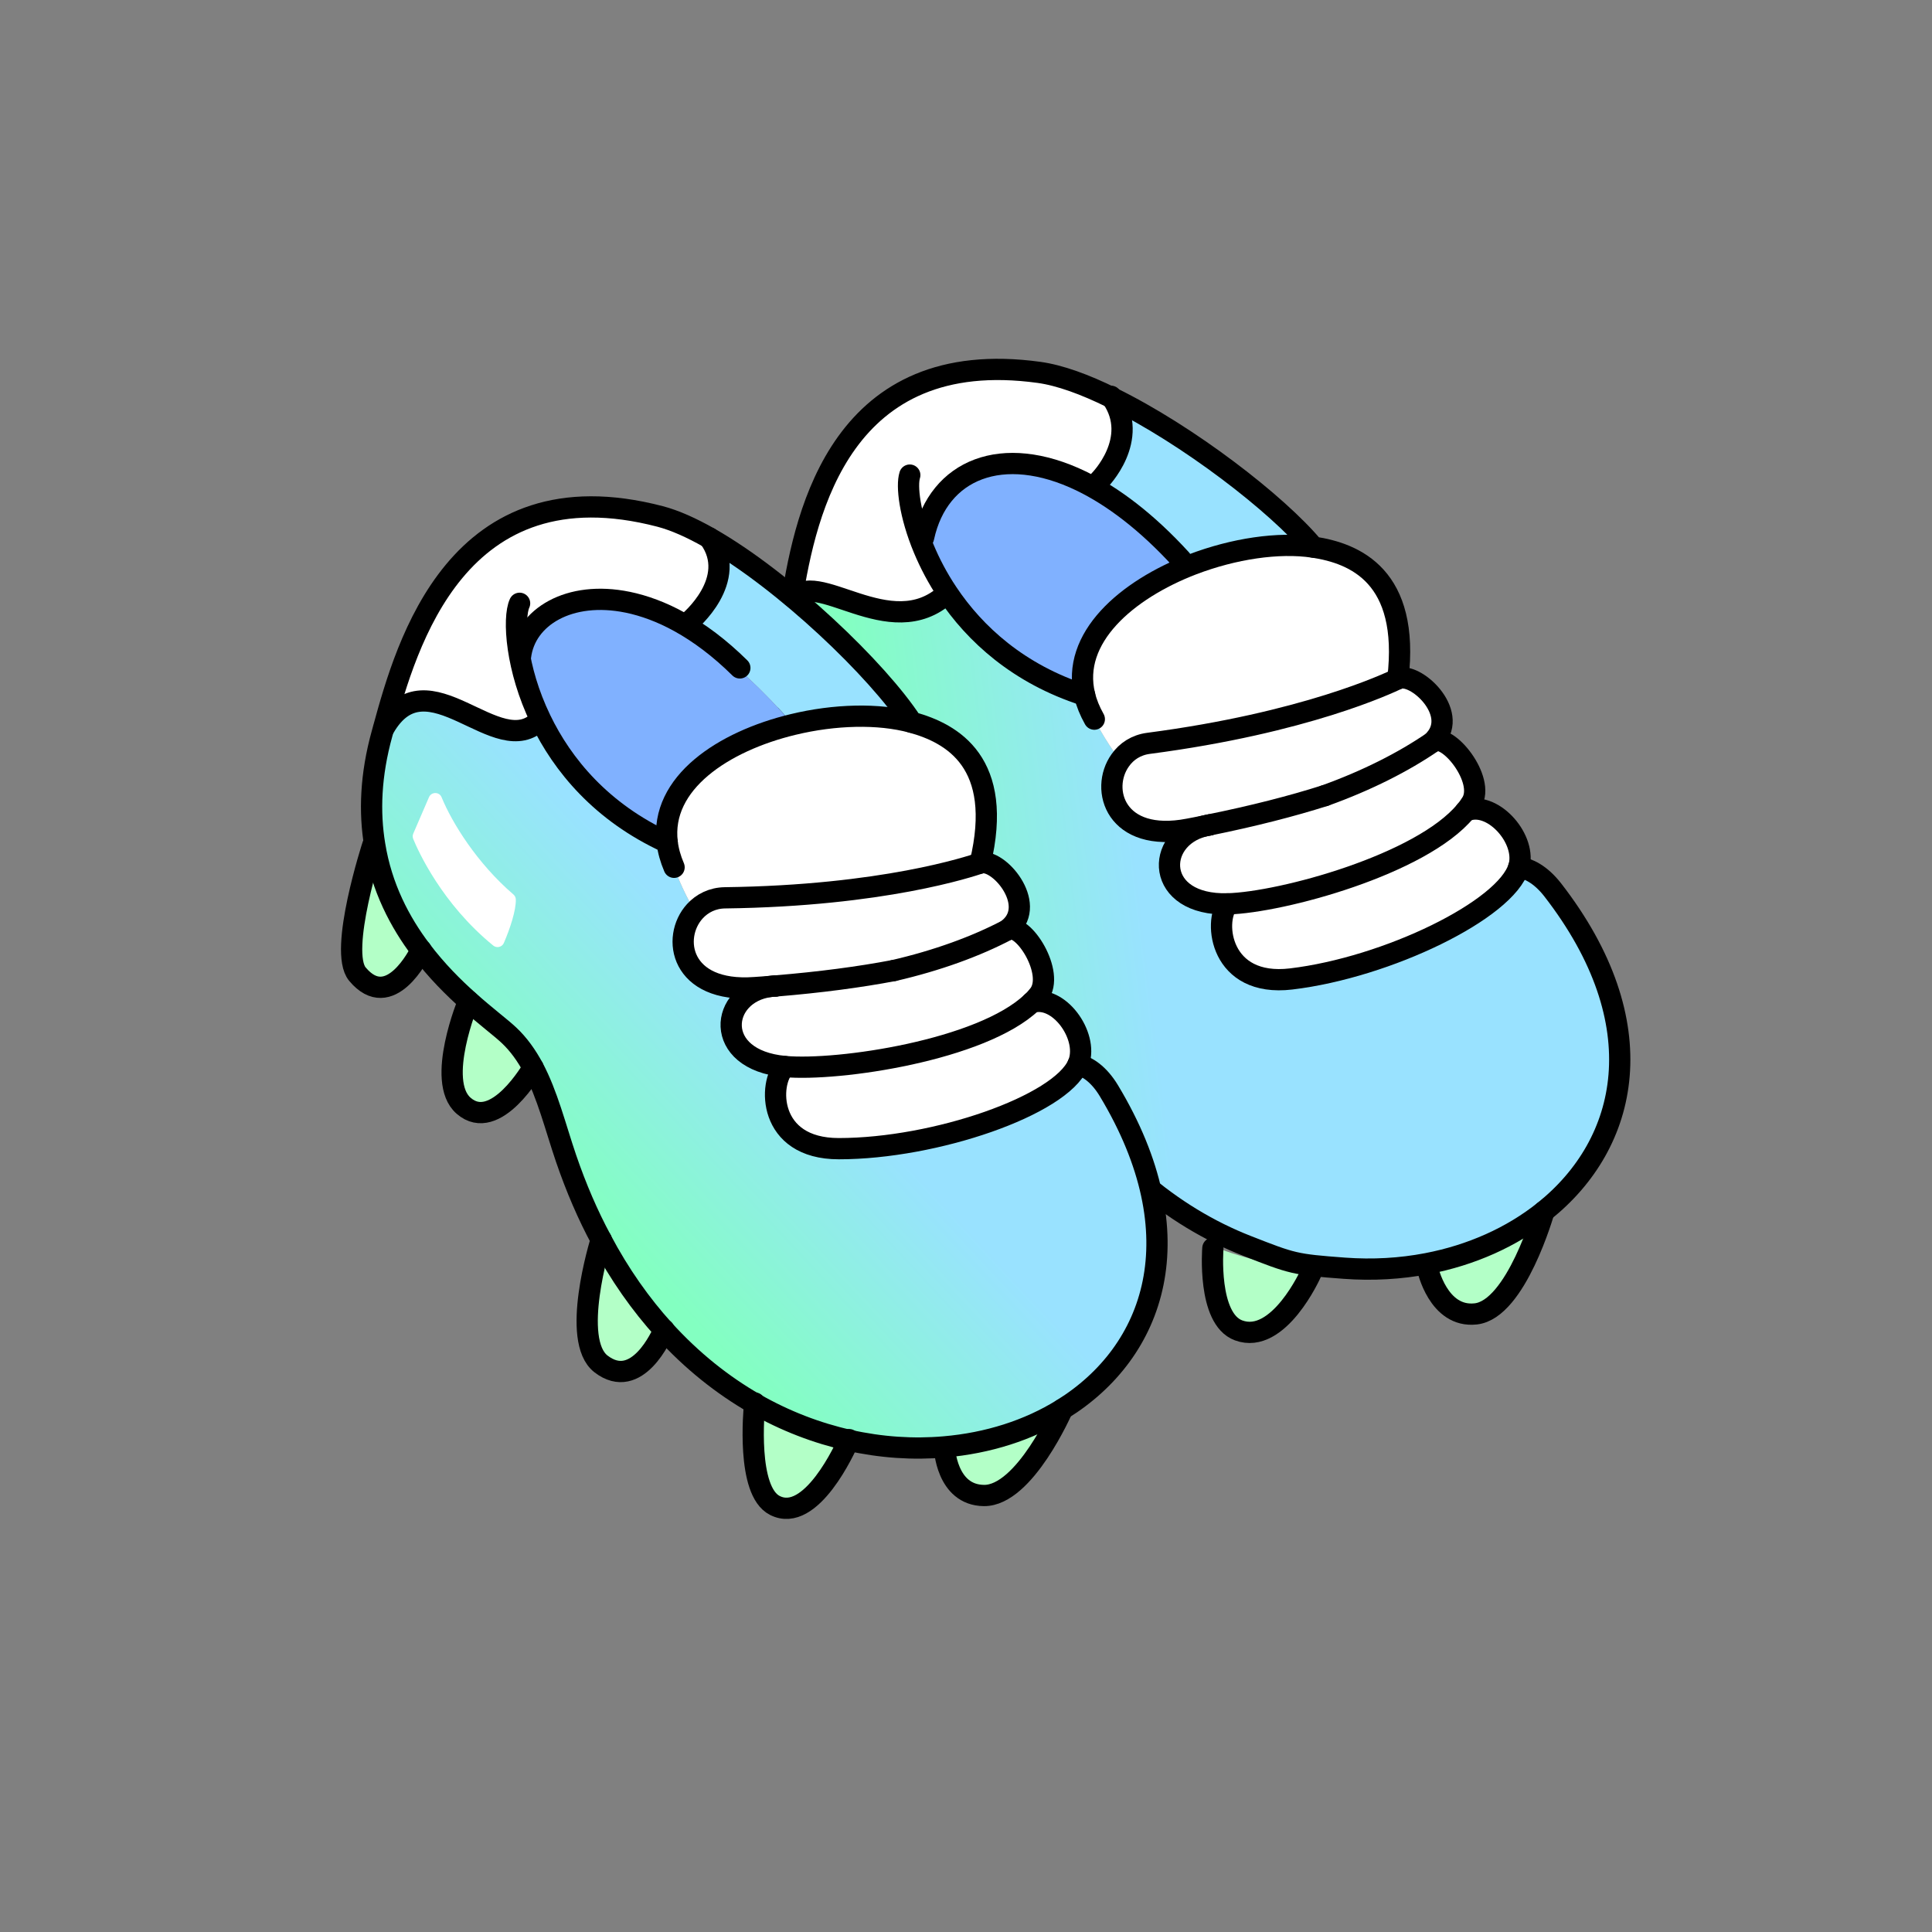 <?xml version="1.0" encoding="UTF-8"?><svg id="Layer_2" xmlns="http://www.w3.org/2000/svg" xmlns:xlink="http://www.w3.org/1999/xlink" viewBox="0 0 1000 1000"><rect x="0" y="0" width="1000" height="1000" fill="#808080" stroke="none"/><defs><style>.cls-1,.cls-2{fill:none;}.cls-3{fill:url(#linear-gradient);}.cls-4{fill:#fff;}.cls-5{fill:#80b1ff;}.cls-6{fill:#b3ffc7;}.cls-2{stroke:#000;stroke-linecap:round;stroke-linejoin:round;stroke-width:11px;}.cls-7{fill:url(#linear-gradient-3);}.cls-8{fill:url(#linear-gradient-4);}.cls-9{fill:url(#linear-gradient-2);}</style><linearGradient id="linear-gradient" x1="856.45" y1="447.17" x2="456.19" y2="494.74" gradientUnits="userSpaceOnUse"><stop offset=".66" stop-color="#99e2ff"/><stop offset="1" stop-color="#83ffc1"/></linearGradient><linearGradient id="linear-gradient-2" x1="829.61" y1="221.28" x2="429.35" y2="268.85" xlink:href="#linear-gradient"/><linearGradient id="linear-gradient-3" x1="597.44" y1="345.16" x2="300.26" y2="622.57" xlink:href="#linear-gradient"/><linearGradient id="linear-gradient-4" x1="503.58" y1="244.62" x2="206.41" y2="522.04" xlink:href="#linear-gradient"/></defs><g id="_03"><g><rect class="cls-1" width="1000" height="1000"/><g><g><path class="cls-3" d="m589.5,610.67c-13.44-11.72-26.16-25.76-37.76-42.52v-.04c-8.32-11.88-16.04-25.12-23.04-39.72-7.4-15.44-13.44-31.6-22.48-44.56-4.08-5.84-8.76-11.04-14.44-15.24-4.56-3.4-12.92-8.2-22.76-15.12-8.64-5.96-18.36-13.6-27.56-23.2-12.56-13.08-24.12-29.84-30.28-51.28-4.76-16.4-6.4-35.48-2.96-57.76.48-3.2,1-6.76,1.6-10.6,11.8-17.92,50.76,23.52,80.04-3.2l.64-.4c14.04,21,36.6,41.84,70.92,52.84.96,4.04,2.64,8.16,5,12.36,0,0,5.28,10.8,13.4,21.32-10.72,15-2.4,42.92,35.36,35.6,2.68-.48,5.36-1.04,7.96-1.56-25.56,6.48-25.48,41.28,12.36,40.24-7.52,9.2-4,43.24,32.76,38.88,49.76-5.92,111.28-35.8,117.84-57.92,4.76.72,11.12,3.56,17.52,11.72,53.8,69.32,39.48,131.44-4.48,166.48-16.64,13.28-37.56,22.68-60.64,27.08-13.6,2.6-27.96,3.44-42.64,2.36-16.64-1.24-33.64-5-50.52-11.6-19.2-7.52-38.12-18.76-55.84-34.16Z"/><path class="cls-6" d="m799.14,626.99s-14.4,50.84-35.32,53.08c-19.48,2.16-24.92-23.56-24.92-23.56l-.4-2.44c23.08-4.4,44-13.8,60.64-27.08Z"/><path class="cls-4" d="m758.54,419.83c13.12-5.84,31.04,13.2,27.88,27.84-.08.4-.2.76-.32,1.12-6.56,22.12-68.08,52-117.84,57.92-36.76,4.36-40.28-29.68-32.76-38.88,27.96-.76,100.2-20.4,123.04-48Z"/><path class="cls-4" d="m741.74,383.91c7.32-5.04,27.32,19.56,19.96,31.56-.92,1.48-1.92,2.92-3.16,4.36-22.84,27.6-95.08,47.24-123.04,48-37.84,1.04-37.92-33.76-12.36-40.24.92-.2,1.84-.36,2.76-.56.08-.04.12-.04.2-.08,22.44-4.56,42.52-9.68,59.6-15.12,21.72-7.8,40.76-17.44,55.84-27.8.08-.04.12-.08.2-.12Z"/><path class="cls-4" d="m723.54,351.35c8.72-3.92,31.84,17.16,19.16,31.4-.32.44-.76.84-1.16,1.28-15.08,10.36-34.12,20-55.84,27.8-17.08,5.44-37.16,10.56-59.6,15.12-.08.04-.12.04-.2.08-.96.12-1.88.32-2.76.56-2.6.52-5.28,1.08-7.96,1.56-37.76,7.32-46.08-20.6-35.36-35.6,3.2-4.6,8.2-7.96,14.68-8.8,81.24-10.64,124.2-31.12,129.04-33.4Z"/><path class="cls-4" d="m679.78,283.19c21.64,3.24,50,15.12,43.76,68.16-4.84,2.28-47.8,22.76-129.04,33.4-6.48.84-11.48,4.2-14.68,8.8-8.12-10.52-13.4-21.32-13.4-21.32-2.36-4.2-4.04-8.32-5-12.36-7.24-29.6,21.6-54.6,55.84-67.76,21.2-8.08,44.44-11.64,62.52-8.92Z"/><path class="cls-6" d="m678.66,656.83l-.2,2.28s-16.64,37.2-37.4,29.48c-16.24-6.04-13.28-42.52-13.28-42.52l.36-.84c16.84,6.6,33.84,10.36,50.52,11.6Z"/><path class="cls-9" d="m679.78,283.19c-18.08-2.72-41.32.84-62.52,8.92l-.44-1.16c-20.76-19.96-39.44-33.52-55.84-42.04l8.12-.24s21.24-21.24,6.44-42.8c39.36,19.28,85.48,54.84,104.24,77.32Z"/><path class="cls-5" d="m559.58,248.95l1.4-.04c16.4,8.52,35.08,22.08,55.84,42.04l.44,1.16c-34.24,13.16-63.08,38.16-55.84,67.76-34.32-11-56.88-31.84-70.92-52.84-5.24-7.8-9.28-15.64-12.36-23-.12-2.04-.12-4.08-.04-6.08,7.68-35.04,40.72-48.64,81.48-29Z"/><path class="cls-4" d="m478.14,284.03c3.08,7.36,7.12,15.2,12.36,23l-.64.4c-29.28,26.72-68.24-14.72-80.04,3.2,7.32-46.44,26.16-131.92,128-117.88,10.72,1.48,23.8,6.24,37.72,13.12,14.8,21.56-6.44,42.8-6.44,42.8l-8.12.24c-51.96-26.96-81.4-3.36-82.88,29.04-.08,2-.08,4.04.04,6.08Z"/><path class="cls-6" d="m589.5,610.67c-.68,2.4-10,33.36-30.28,21.24-17.16-10.32-7.88-61.8-7.48-63.76,11.6,16.76,24.32,30.8,37.76,42.52Z"/><path class="cls-5" d="m560.98,248.91l-1.4.04c-40.76-19.64-73.8-6.04-81.48,29,1.48-32.4,30.92-56,82.88-29.04Z"/><path class="cls-6" d="m491.78,468.59c5.68,4.2,10.36,9.4,14.44,15.24,0,0-15.24,36.2-33.4,23.76-16.08-10.96-3.84-54.04-3.84-54.04l.04-.08c9.84,6.92,18.2,11.72,22.76,15.12Z"/><path class="cls-6" d="m411.18,378.99c6.16,21.44,17.72,38.2,30.28,51.28-.64,1.96-12.2,34.24-31.28,16.2-11.2-10.68.04-67.2.04-67.2l.96-.28Z"/></g><g><path class="cls-2" d="m566.42,372.23c-2.36-4.2-4.04-8.32-5-12.36-7.24-29.6,21.6-54.6,55.84-67.76,21.2-8.08,44.44-11.64,62.52-8.92"/><path class="cls-2" d="m551.74,568.11c-8.32-11.88-16.04-25.12-23.04-39.72-7.4-15.44-13.44-31.6-22.48-44.56-4.08-5.84-8.76-11.04-14.44-15.24-4.56-3.4-12.92-8.2-22.76-15.12-8.64-5.96-18.36-13.6-27.56-23.2-12.56-13.08-24.12-29.84-30.28-51.28-4.76-16.4-6.4-35.48-2.96-57.76.48-3.2,1-6.76,1.6-10.6,7.32-46.44,26.16-131.92,128-117.88,10.72,1.48,23.8,6.24,37.72,13.12,39.36,19.28,85.48,54.84,104.24,77.32,21.64,3.24,50,15.12,43.76,68.16"/><path class="cls-2" d="m786.1,448.79c4.76.72,11.12,3.56,17.52,11.72,53.8,69.32,39.48,131.44-4.48,166.48-16.64,13.28-37.56,22.68-60.64,27.08-13.6,2.6-27.96,3.44-42.64,2.36-25.84-1.92-26.84-2.32-50.52-11.6-19.2-7.52-38.12-18.76-55.84-34.16-13.44-11.72-26.16-25.76-37.76-42.52"/><path class="cls-2" d="m626.1,426.95c22.44-4.56,42.52-9.68,59.6-15.12"/><path class="cls-2" d="m741.54,384.03c.4-.44.84-.84,1.16-1.28,12.68-14.24-10.44-35.32-19.16-31.4-4.84,2.28-47.8,22.76-129.04,33.4-6.48.84-11.48,4.2-14.68,8.8-10.72,15-2.4,42.92,35.36,35.6,2.68-.48,5.36-1.04,7.96-1.56.92-.2,1.84-.36,2.76-.56"/><path class="cls-2" d="m626.1,426.95c-.08.04-.12.04-.2.08-.96.12-1.88.32-2.76.56-25.56,6.48-25.48,41.28,12.36,40.24,27.96-.76,100.2-20.4,123.04-48,1.24-1.44,2.24-2.88,3.16-4.36,7.36-12-12.64-36.6-19.96-31.56-.08.04-.12.08-.2.12-15.08,10.36-34.12,20-55.84,27.8"/><path class="cls-2" d="m410.22,379.27s-11.24,56.52-.04,67.2c19.08,18.04,30.64-14.24,31.28-16.2.04-.04.04-.08.04-.08"/><path class="cls-2" d="m468.98,453.55s-12.24,43.08,3.84,54.04c18.16,12.44,33.4-23.76,33.4-23.76"/><path class="cls-2" d="m551.74,568.11v.04c-.4,1.96-9.68,53.44,7.48,63.76,20.28,12.12,29.6-18.84,30.28-21.24.04-.08.04-.16.04-.16"/><path class="cls-2" d="m627.78,646.07s-2.96,36.48,13.28,42.52c20.76,7.72,37.4-29.48,37.4-29.48"/><path class="cls-2" d="m799.14,626.99s-14.4,50.84-35.32,53.08c-19.48,2.16-24.92-23.56-24.92-23.56"/><path class="cls-2" d="m470.9,245.91c-1.76,5.44-.12,20.48,7.24,38.12,3.08,7.36,7.12,15.2,12.36,23,14.04,21,36.6,41.84,70.92,52.84"/><path class="cls-2" d="m635.5,467.83c-7.52,9.2-4,43.24,32.76,38.88,49.76-5.92,111.28-35.8,117.84-57.92.12-.36.24-.72.32-1.12,3.16-14.64-14.76-33.68-27.88-27.84"/><path class="cls-2" d="m489.86,307.43c-29.28,26.72-68.24-14.72-80.04,3.2-.16.24-.32.48-.48.76"/><path class="cls-2" d="m575.02,205.11c.2.24.36.52.52.76,14.8,21.56-6.44,42.8-6.44,42.8"/><path class="cls-2" d="m611.34,289.59c-17.76-19.44-35.4-32.72-51.76-40.64-40.76-19.64-73.8-6.04-81.48,29-.04.16-.08.28-.12.44"/></g></g><g><g><path class="cls-7" d="m343.66,688.43c-11.96-13.2-22.96-28.68-32.48-46.68v-.04c-6.88-12.76-12.96-26.84-18.2-42.16-5.52-16.24-9.6-33-17.04-46.92-3.4-6.28-7.4-12-12.56-16.84-4.12-3.88-11.88-9.64-20.84-17.68-7.84-6.96-16.6-15.68-24.6-26.28-10.96-14.48-20.44-32.48-24-54.52-2.8-16.84-2.2-36,3.84-57.72.28-.96.52-1.92.8-2.92l.24.08c22.44-38.96,58.72,18.48,80.52-3.96l.52-.24c11.24,23.32,31.4,47.92,65.48,63.52.48,4.12,1.68,8.44,3.56,12.84,0,0,3.92,11.36,10.76,22.76-12.4,13.6-7.48,42.32,30.88,39.52,2.72-.16,5.48-.4,8.12-.6-26.16,3.4-30.2,38,7.56,41.44-8.56,8.24-9.12,42.52,27.92,42.52,50.08,0,114.72-22.44,123.84-43.68,4.64,1.28,10.64,4.84,16,13.72,45.24,75.16,23.72,135.16-24.08,164.8-17.44,10.84-38.52,17.6-61.12,19.52-15.96,1.4-32.68.32-49.48-3.44-16.4-3.68-32.84-9.92-48.72-19-16.56-9.52-32.44-22.08-46.92-38.04Z"/><path class="cls-4" d="m534.02,518.87c13.72-4.24,29.28,16.76,24.4,30.96-.12.32-.28.68-.44,1.04-9.12,21.24-73.76,43.68-123.84,43.68-37.04,0-36.48-34.28-27.92-42.52,27.8,2.52,101.88-8.48,127.8-33.16Z"/><path class="cls-4" d="m521.58,481.19c7.84-4.08,24.84,22.64,16.08,33.72-1.04,1.36-2.24,2.68-3.64,3.96-25.92,24.68-100,35.68-127.8,33.16-37.76-3.44-33.72-38.04-7.56-41.44.92-.08,1.88-.16,2.8-.24.08-.04.12-.04.24-.04,22.8-1.88,43.32-4.6,60.92-7.96,22.52-5.2,42.56-12.52,58.76-21.04.08-.04.12-.08.2-.12Z"/><path class="cls-6" d="m488.78,748.91c22.6-1.92,43.68-8.68,61.12-19.52,0,0-19.52,44.88-40.6,44.68-19.6-.2-20.48-24.88-20.48-24.88l-.04-.28Z"/><path class="cls-4" d="m507.34,446.75c9.16-2.88,29.64,20.84,15.36,33.44-.4.4-.88.72-1.32,1.12-16.2,8.52-36.24,15.84-58.76,21.04-17.6,3.36-38.12,6.08-60.92,7.96-.12,0-.16,0-.24.04-.96,0-1.92.08-2.8.24-2.64.2-5.4.44-8.12.6-38.36,2.8-43.28-25.92-30.88-39.52,3.76-4.12,9.12-6.88,15.6-6.96,81.96-1.04,127-16.28,132.08-17.96Z"/><path class="cls-4" d="m471.94,373.87c21.08,5.76,47.88,20.92,35.4,72.88-5.08,1.68-50.12,16.92-132.08,17.96-6.48.08-11.84,2.84-15.6,6.96-6.84-11.4-10.76-22.76-10.76-22.76-1.88-4.4-3.08-8.72-3.56-12.84-3.72-30.76,28.96-52.36,65.16-61.08,21.48-5.2,44.24-5.8,61.44-1.12Z"/><path class="cls-8" d="m351.82,321.95h4.72s26.4-21.76,10.56-43.56c39.04,22.2,87.36,68.6,104.84,95.48-17.2-4.68-39.96-4.08-61.44,1.12-31.44-36.12-61.32-56.12-85.6-63.28,8.48,1.76,17.56,5.04,26.92,10.24Z"/><path class="cls-6" d="m439.3,745.47c-1.68,3.8-19.48,43.36-38.28,33.72-14.72-7.52-10.76-49-10.44-52.72,15.88,9.08,32.32,15.32,48.72,19Z"/><path class="cls-4" d="m268.3,335.63c1.56,10.6,5.08,23.56,11.56,36.92l-.52.24c-21.8,22.44-58.08-35-80.52,3.96l-.24-.08c11.76-42.72,37.88-136.8,143.08-109.36,7.64,2,16.28,5.88,25.44,11.08,15.84,21.8-10.56,43.56-10.56,43.56h-4.72c-9.36-5.2-18.44-8.48-26.92-10.24h-.04c-29.2-8.64-50.32,1.28-56.2,23.88l-.36.04Z"/><path class="cls-5" d="m324.86,311.71h.04c24.28,7.16,54.16,27.16,85.6,63.28-36.2,8.72-68.88,30.32-65.16,61.08-34.08-15.6-54.24-40.2-65.48-63.52-6.48-13.36-10-26.32-11.56-36.92l.36-.04c5.88-22.6,27-32.52,56.2-23.88Z"/><path class="cls-6" d="m343.66,688.43c-.96,2.28-13.88,31.96-32.6,17.52-15.8-12.28-.52-62.28.12-64.2,9.52,18,20.52,33.48,32.48,46.68Z"/><path class="cls-6" d="m263.38,535.79c5.16,4.84,9.16,10.56,12.56,16.84,0,0-19.44,34.16-36,19.68-14.68-12.8,2.56-54.16,2.56-54.16l.04-.04c8.96,8.04,16.72,13.8,20.84,17.68Z"/><path class="cls-6" d="m193.94,437.31c3.56,22.04,13.04,40.04,24,54.52-.88,1.88-16.16,32.52-32.96,12.36-9.88-11.92,7.96-66.72,7.96-66.72l1-.16Z"/></g><g><path class="cls-2" d="m348.9,448.91c-1.88-4.4-3.08-8.72-3.56-12.84-3.72-30.76,28.96-52.36,65.16-61.08,21.48-5.2,44.24-5.8,61.44-1.12"/><path class="cls-2" d="m311.18,641.71c-6.88-12.76-12.96-26.84-18.2-42.16-5.52-16.24-9.6-33-17.04-46.92-3.4-6.28-7.4-12-12.56-16.84-4.12-3.88-11.88-9.64-20.84-17.68-7.84-6.96-16.6-15.68-24.6-26.28-10.96-14.48-20.44-32.48-24-54.52-2.8-16.84-2.2-36,3.84-57.72.28-.96.52-1.92.8-2.92,11.76-42.72,37.88-136.8,143.08-109.36,7.64,2,16.28,5.88,25.44,11.08,39.04,22.2,87.36,68.6,104.84,95.48,21.08,5.76,47.88,20.92,35.4,72.88"/><path class="cls-2" d="m557.98,550.87c4.64,1.28,10.64,4.84,16,13.72,45.24,75.16,23.72,135.16-24.08,164.8-17.44,10.84-38.52,17.6-61.12,19.52-15.96,1.4-32.68.32-49.48-3.44-16.4-3.68-32.84-9.92-48.72-19-16.56-9.52-32.44-22.08-46.92-38.04-11.96-13.2-22.96-28.68-32.48-46.68"/><path class="cls-2" d="m401.7,510.31c22.8-1.88,43.32-4.6,60.92-7.96"/><path class="cls-2" d="m521.38,481.31c.44-.4.92-.72,1.32-1.12,14.28-12.6-6.2-36.32-15.36-33.44-5.08,1.68-50.12,16.92-132.08,17.96-6.48.08-11.84,2.84-15.6,6.96-12.4,13.6-7.48,42.32,30.88,39.52,2.72-.16,5.48-.4,8.12-.6.92-.08,1.88-.16,2.8-.24"/><path class="cls-2" d="m401.7,510.31c-.12,0-.16,0-.24.04-.96,0-1.92.08-2.8.24-26.16,3.4-30.2,38,7.56,41.44,27.8,2.52,101.88-8.48,127.8-33.16,1.4-1.28,2.6-2.6,3.64-3.96,8.76-11.08-8.24-37.8-16.08-33.72-.08.04-.12.08-.2.12-16.2,8.52-36.24,15.84-58.76,21.04"/><path class="cls-2" d="m192.94,437.47s-17.84,54.8-7.96,66.72c16.8,20.16,32.08-10.48,32.96-12.36.04-.04.04-.08.04-.08"/><path class="cls-2" d="m242.5,518.15s-17.24,41.36-2.56,54.16c16.56,14.48,36-19.68,36-19.68"/><path class="cls-2" d="m311.18,641.71v.04c-.64,1.92-15.92,51.92-.12,64.2,18.72,14.44,31.64-15.24,32.6-17.52.04-.08.04-.16.04-.16"/><path class="cls-2" d="m390.66,726.19s0,.08-.08.28c-.32,3.72-4.28,45.2,10.44,52.72,18.8,9.64,36.6-29.92,38.28-33.72l.16-.32"/><path class="cls-2" d="m549.9,729.39s-19.52,44.88-40.6,44.68c-19.6-.2-20.48-24.88-20.48-24.88"/><path class="cls-2" d="m268.94,312.27c-1.72,3.64-2.28,12.2-.64,23.36,1.56,10.6,5.08,23.56,11.56,36.92,11.24,23.32,31.4,47.92,65.48,63.52"/><path class="cls-2" d="m406.22,552.03c-8.56,8.24-9.12,42.52,27.92,42.52,50.08,0,114.72-22.44,123.84-43.68.16-.36.32-.72.44-1.04,4.88-14.2-10.68-35.2-24.4-30.96"/><path class="cls-2" d="m279.34,372.79c-21.8,22.44-58.08-35-80.52,3.96"/><path class="cls-2" d="m367.1,278.39c15.84,21.8-10.56,43.56-10.56,43.56"/><path class="cls-2" d="m382.94,345.71c-10.48-10.36-21-18.16-31.12-23.76-9.36-5.2-18.44-8.48-26.92-10.24h-.04c-30.2-6.2-52.96,7.64-55.44,28.08"/></g></g><path class="cls-4" d="m228.57,412.66c5.43,13.29,18.45,34.26,37.17,50.31.76.65,1.21,1.57,1.24,2.56.2,5.53-3.03,15.28-6.2,22.58-.92,2.12-3.66,2.79-5.46,1.33-26.6-21.69-38.83-48.84-41.45-55.22-.36-.89-.35-1.86.03-2.74l8.14-18.85c1.24-2.87,5.34-2.87,6.52.02Z"/></g></g></svg>
